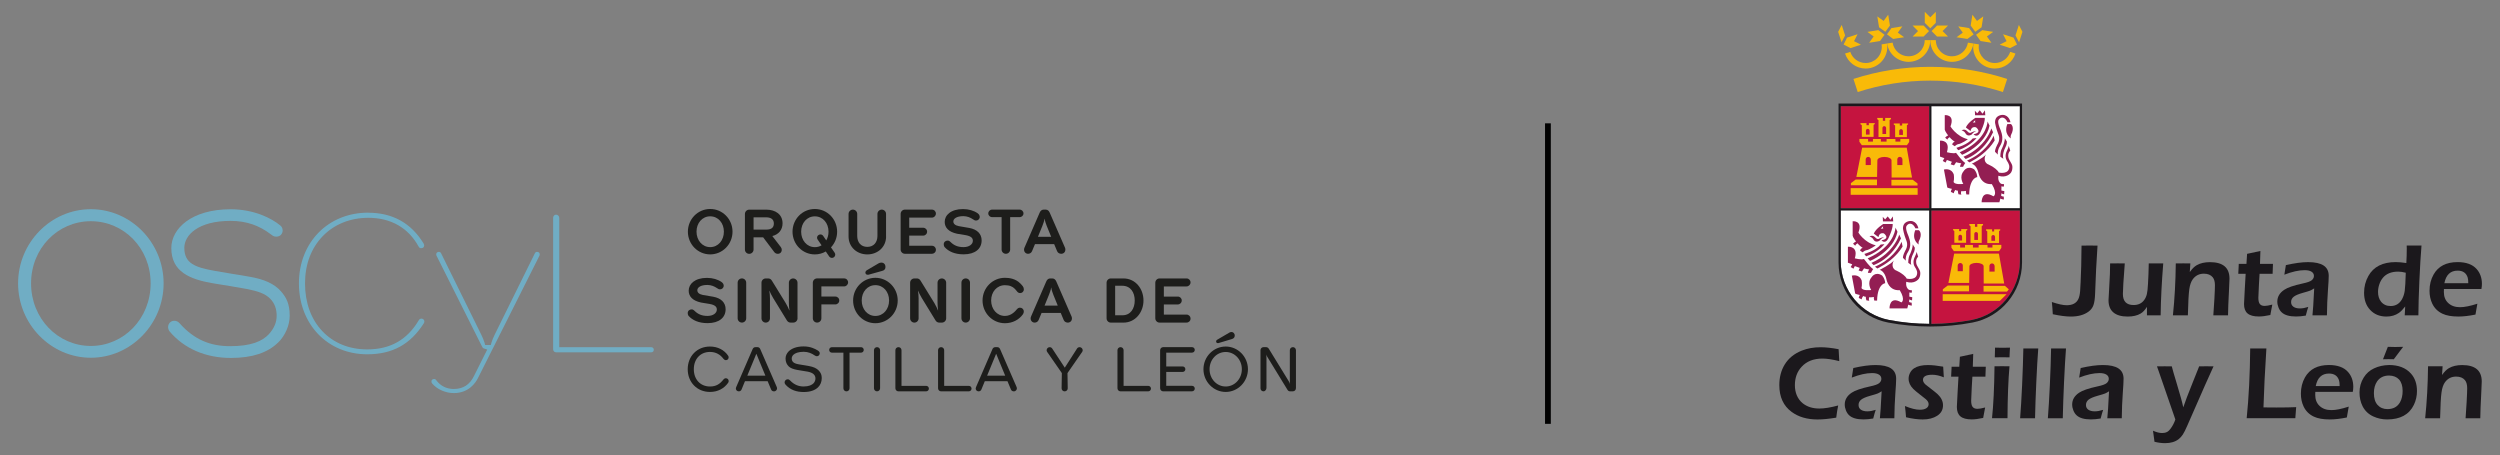 <?xml version="1.0" encoding="UTF-8"?> <svg xmlns="http://www.w3.org/2000/svg" id="Capa_1" version="1.1" viewBox="0 0 1028.33 187.15"><rect x="0" y="0" width="1028.33" height="187.15" fill="#808080" stroke="none"/><defs><style> .st0, .st1 { fill: #f9ba08; } .st2 { fill: #931e53; } .st2, .st1 { fill-rule: evenodd; } .st3 { fill: #010101; } .st4 { fill: #1d1d1b; } .st5 { fill: #c5143f; } .st6 { fill: #fff; } .st7 { fill: #70adc4; } .st8 { fill: #1b181c; } </style></defs><g><polygon class="st5" points="793.57 85.67 793.57 43.69 757.15 43.69 757.16 85.67 793.57 85.67 793.57 85.67"></polygon><polygon class="st6" points="794.42 85.67 830.83 85.67 830.83 43.69 794.42 43.69 794.42 85.67 794.42 85.67"></polygon><path class="st5" d="M794.42,86.55v46.66c5.63-.03,11.13-.57,16.47-1.59h.01c11.35-2.16,19.93-12.14,19.93-24.12v-20.95h-36.41Z"></path><path class="st6" d="M793.57,133.21v-46.66h-36.41v20.95c0,11.96,8.56,21.93,19.88,24.11h0c5.36,1.03,10.88,1.57,16.53,1.6h0Z"></path><path class="st2" d="M768.87,119.36h0c.25-.01.52-.03.81-.07,0,0-1.87-2.87.16-5.25,0,0,1.46-2.54,4.3-.74,0,0,1.22,1.23,1.3,3.2,0,0-1.69.09-2.67,2.86h0c-.36,1.02-.62,2.4-.66,4.28h-1.14s-.33-.99-.16-1.48c0,0-1.55.25-1.95.08,0,0-.33,1.07.08,1.48l-1.22-.17s-.33-.9-.24-1.48c0,0-.65,0-1.05-.33,0,0-.65.74-.65,1.4l-1.22-.57s.16-.98.49-1.23c0,0-1.62-.33-1.95-.58l-.26-1.41h0l-1.12-5.97s3-.9,4.06,2.05c0,0,.25,1.64-.08,3.03,0,0,.15.75,1.99.89h0c.33.02.72.03,1.17,0h0Z"></path><path class="st2" d="M768.4,111.88c.1-.34.27-.83.47-1.03,0,0-1.87-.33-2.11-.49l-.89,1.31-1.38-.41.49-1.07-2.03-.74-.57,1.07-1.14-.66.65-1.15-1.79-.65v-6.56s3.27-.31,3.18,2.9h0c-.01.52-.12,1.13-.33,1.86,0,0,2.76.74,3.74.25,0,0,2.6,3.52,3.82,4.18,0,0-.42.49-.75,1.2h0c-.05.11-.1.23-.15.36h-1.3s.04-.15.1-.36h0Z"></path><path class="st2" d="M770.04,104.39c-.74.38-1.56.73-2.46,1.04l-.73-.98s4.65-1.25,6.74-3.86l1.54-.16s-1.65,2.22-5.09,3.97"></path><path class="st2" d="M774.18,104.4c2.61-1.98,5.45-4.98,6.31-9.06l-.81-1.72s-.13,5.99-7.88,10.78h0c-1.05.65-2.23,1.27-3.57,1.86l.98,1.07s2.38-.96,4.98-2.92h0Z"></path><path class="st2" d="M775.74,104.4h0c-1.55,1.35-3.51,2.65-5.98,3.74l.9.91s3.44-1.07,6.92-4.65h0c1.54-1.58,3.09-3.66,4.36-6.35l-.73-1.56s-1.07,4.09-5.47,7.91"></path><path class="st2" d="M778.86,104.4c-1.7,1.83-4.17,3.82-7.63,5.3l.97.74s4.53-1.98,8.17-6.04h0c.8-.9,1.56-1.89,2.23-2.99l-.41-1.97s-.88,2.32-3.34,4.95h0Z"></path><path class="st2" d="M785.74,100.1c-.21-2.39-1.18-3.81-1.41-4.81-.1-.43-.58-1.71-.06-2.44.93-1.3,2.56-1.23,3.6,1.08h1.22s-.49-2.96-3.16-3.04c0,0-3.33-.08-3.17,3.28,0,0,.37,2.24,1.32,4.62,0,0,.95,1.69-.11,3.83,0,0-.5.82-.86,1.76h0c-.22.57-.39,1.19-.36,1.69l1.14,1.15c-.15-1.29.3-2.37.51-2.84.21-.47,1.52-2.01,1.32-4.29h0Z"></path><path class="st2" d="M786.17,108.96l-1.22-.82s-.16-1.97.65-3.44c0,0,.05-.11.14-.3h0c.33-.74,1.13-2.71,1-3.89l.89,1.4s.06,1.2-.69,2.5c-.55.97-1.26,3.25-.77,4.56h0Z"></path><path class="st2" d="M785.85,119.36h0c.2.03.41.05.56.01v.99s-.81.08-1.06-.08c0,0,.08,1.15,0,1.72,0,0,.97.25,1.22.25l-.08,1.31s-.89-.16-1.14-.41l-.08,1.07s.65.33,1.05.25l.08,1.23s-1.14-.08-1.46-.41l-.41,1.56h-7.31s-.16-5.42,4.87-2.46c0,0,1.87-.82-.65-5.01,0,0-.32.01-.78-.01h0c-2.27-.08-4.17-1.63-4.82-4.91,0,0-.34-1.53-1.29-2.58h0c-.37-.4-.83-.73-1.39-.87,0,0,4.79-2.38,5.85-3.86,0,0-1.54,2.46.57,3.94,0,0,.7.29,1.58.78h0c1.14.65,2.58,1.63,3.13,2.74,0,0,4.55,1.04,4.3-2.74h0c0-.2-.3-1.15-.95-2.07-.44-.62-.94-2.21-.1-3.97,0,0,.39-.74.63-1.45h0c.11-.31.18-.62.18-.85l.27.85h0l.38,1.21s-1.1.89-.78,2.69c.23,1.28,1.32,2.24,1.62,3.58h0c.09.73.07,1.87-.54,2.76-.35.51-2.06,2.29-5.18,1.3,0,0-.49,2.13,1.06,3.28,0,0,.31.1.65.15h0Z"></path><path class="st2" d="M787.8,94.68h1.48s1.77,1.23-.02,4.6c0,0-.24.82,0,1.31,0,0-3.09-1.8-1.46-5.91h0Z"></path><path class="st2" d="M771.55,100.92s-2.52,1.89-4.06,2.05c0,0-.65.16-1.3.82l-1.05-.66s0-.9,1.05-1.15c0,0-1.87-1.31-2.03-1.89,0,0-.81.25-1.05.98l-.89-.82s.57-.66,1.22-.9c0,0-1.3-1.72-1.38-2.38v-5.97s4.3-.43,2.35,4.66c0,0,2.44,4.1,7.15,5.25h0Z"></path><path class="st2" d="M774.88,97.72s-.16-.41-1.87.41c0,0-.57.57-1.46-.25,0,0-1.06-1.56-2.6-.57,0,0,.98.08,1.62,1.15,0,0,.73,1.64,2.52.57,0,0,.89-1.23,1.78-1.31h0Z"></path><path class="st2" d="M778.54,92.14h-3.9s-3,1.81-3.9,3.94l1.95,1.47s.16-2.05,2.19-1.56c0,0,2.92,2.13-.98,2.87,0,0,1.46,1.72,2.76-.65,0,0,2.03-4.02,1.87-6.07h0ZM774.64,94.03h-1.05l1.12-1.05c-.07.08-.35.41-.06,1.05h0Z"></path><polygon class="st2" points="774.52 91.07 774.44 89.18 775.41 90.25 776.47 89.02 777.61 90.42 778.58 89.02 778.74 91.07 774.52 91.07 774.52 91.07 774.52 91.07"></polygon><path class="st2" d="M806.75,75.71h0c.25,0,.52-.03.81-.07,0,0-1.87-2.87.16-5.25,0,0,1.46-2.55,4.3-.74,0,0,1.22,1.23,1.3,3.2,0,0-1.7.09-2.67,2.86h0c-.36,1.02-.62,2.4-.66,4.28h-1.14s-.33-.98-.16-1.47c0,0-1.55.25-1.95.08,0,0-.33,1.07.08,1.48l-1.22-.16s-.32-.91-.24-1.48c0,0-.65,0-1.05-.33,0,0-.65.74-.65,1.39l-1.22-.57s.16-.98.49-1.23c0,0-1.62-.33-1.95-.57l-.26-1.41h0l-1.12-5.97s3-.9,4.06,2.05c0,0,.25,1.64-.08,3.04,0,0,.15.75,1.99.88h0c.33.02.72.03,1.17,0h0Z"></path><path class="st2" d="M806.28,68.23c.1-.34.27-.83.47-1.03,0,0-1.87-.33-2.11-.49l-.89,1.31-1.38-.41.49-1.07-2.03-.74-.57,1.07-1.14-.66.65-1.15-1.79-.65v-6.56s3.27-.3,3.18,2.9h0c-.01.52-.12,1.13-.33,1.86,0,0,2.76.74,3.74.25,0,0,2.6,3.53,3.82,4.18,0,0-.42.49-.75,1.2h0c-.05.11-.1.23-.14.36h-1.3s.04-.15.1-.36h0Z"></path><path class="st2" d="M807.91,60.75c-.74.38-1.56.73-2.46,1.03l-.73-.98s4.65-1.25,6.74-3.86l1.54-.16s-1.65,2.22-5.09,3.97"></path><path class="st2" d="M812.05,60.75c2.61-1.98,5.46-4.98,6.31-9.06l-.81-1.72s-.13,5.99-7.88,10.78h0c-1.04.65-2.23,1.27-3.57,1.86l.97,1.06s2.38-.96,4.98-2.92h0Z"></path><path class="st2" d="M813.62,60.75h0c-1.55,1.34-3.51,2.65-5.98,3.74l.9.9s3.44-1.07,6.92-4.65h0c1.54-1.58,3.09-3.66,4.36-6.35l-.73-1.56s-1.07,4.09-5.47,7.91"></path><path class="st2" d="M816.73,60.75c-1.7,1.83-4.17,3.82-7.63,5.3l.97.74s4.53-1.98,8.17-6.04h0c.8-.9,1.57-1.89,2.23-2.99l-.41-1.97s-.88,2.32-3.34,4.96h0Z"></path><path class="st2" d="M823.62,56.46c-.21-2.39-1.18-3.82-1.41-4.81-.1-.43-.58-1.71-.06-2.44.93-1.3,2.56-1.23,3.6,1.08h1.22s-.49-2.95-3.17-3.04c0,0-3.33-.08-3.17,3.28,0,0,.37,2.24,1.32,4.63,0,0,.95,1.69-.11,3.83,0,0-.5.82-.86,1.76h0c-.22.57-.39,1.19-.36,1.69l1.14,1.15c-.15-1.29.3-2.37.51-2.84.21-.47,1.53-2.01,1.33-4.29h0Z"></path><path class="st2" d="M824.05,65.31l-1.22-.82s-.16-1.97.65-3.45c0,0,.05-.11.14-.3h0c.33-.74,1.13-2.71,1-3.89l.89,1.39s.06,1.21-.69,2.5c-.55.96-1.26,3.25-.77,4.56h0Z"></path><path class="st2" d="M823.73,75.71h0c.2.03.41.05.56.02v.99s-.81.08-1.06-.08c0,0,.08,1.15,0,1.72,0,0,.97.25,1.22.25l-.08,1.31s-.89-.17-1.14-.41l-.08,1.07s.65.33,1.05.25l.08,1.23s-1.14-.08-1.46-.41l-.4,1.56h-7.31s-.16-5.42,4.87-2.46c0,0,1.87-.82-.65-5,0,0-.32.01-.78-.02h0c-2.27-.08-4.17-1.62-4.82-4.91,0,0-.34-1.53-1.29-2.58h0c-.37-.4-.83-.73-1.39-.87,0,0,4.79-2.38,5.85-3.86,0,0-1.54,2.46.57,3.94,0,0,.7.29,1.58.79h0c1.14.64,2.58,1.62,3.13,2.74,0,0,4.56,1.04,4.3-2.74h0c0-.2-.3-1.15-.95-2.07-.44-.62-.94-2.21-.1-3.97,0,0,.39-.74.63-1.44h0c.11-.32.18-.62.18-.85l.27.85h0l.38,1.21s-1.1.89-.78,2.69c.23,1.28,1.32,2.24,1.62,3.58h0c.09.73.06,1.87-.54,2.76-.35.51-2.06,2.29-5.18,1.3,0,0-.49,2.13,1.06,3.28,0,0,.31.1.65.15h0Z"></path><path class="st2" d="M825.67,51.03h1.49s1.77,1.23-.02,4.6c0,0-.24.82,0,1.31,0,0-3.09-1.8-1.46-5.91h0Z"></path><path class="st2" d="M809.43,57.27s-2.52,1.89-4.06,2.05c0,0-.65.16-1.3.82l-1.05-.66s0-.9,1.05-1.15c0,0-1.87-1.31-2.03-1.89,0,0-.81.25-1.05.99l-.89-.82s.57-.66,1.22-.9c0,0-1.3-1.73-1.38-2.38v-5.97s4.3-.43,2.35,4.66c0,0,2.44,4.1,7.15,5.25h0Z"></path><path class="st2" d="M812.76,54.07s-.16-.41-1.87.41c0,0-.57.57-1.46-.25,0,0-1.06-1.56-2.6-.58,0,0,.98.08,1.62,1.15,0,0,.73,1.64,2.52.57,0,0,.89-1.23,1.78-1.31h0Z"></path><path class="st2" d="M816.42,48.49h-3.9s-3,1.81-3.9,3.94l1.95,1.48s.16-2.05,2.19-1.56c0,0,2.92,2.13-.98,2.87,0,0,1.46,1.72,2.76-.65,0,0,2.03-4.02,1.87-6.07h0ZM812.52,50.38h-1.05l1.12-1.05c-.07.07-.35.41-.06,1.05h0Z"></path><polygon class="st2" points="812.4 47.42 812.32 45.53 813.29 46.6 814.34 45.37 815.48 46.77 816.46 45.37 816.62 47.42 812.4 47.42 812.4 47.42 812.4 47.42"></polygon><path class="st1" d="M822.59,123.76l2.77-2.74h-26.27s0,2.74,0,2.74h23.5ZM820.44,109.42c0-.59-.48-1.07-1.06-1.07s-1.06.48-1.06,1.07v2.31s2.13,0,2.13,0v-2.31h0ZM807.38,109.25c0-.59-.48-1.07-1.06-1.07-.59,0-1.06.48-1.06,1.07v2.31h2.11v-2.31h0ZM824.69,117.58h-8.79v2.37h9.62l.77-.93-1.59-1.44h0ZM801.14,117.46h8.79s0,2.37,0,2.37h-10.78v-.86l1.98-1.51h0ZM815.97,116.64h8.43l-2.19-12.32h-18.39l-2.39,12.07h8.55s.11-6.87.11-6.87c0-.77,1.31-1.39,2.92-1.39s2.92.62,2.92,1.39l.03,7.12h0ZM820.62,97.43c0-.42-.34-.76-.75-.76s-.75.34-.75.76v1.63s1.51,0,1.51,0v-1.63h-.01ZM817.44,99.99h4.83v-4.91l.49-.38v-.36h-2.5v.86s-.85,0-.85,0v-.86h-2.48s0,.45,0,.45l.49.37.02,4.82h0ZM813.6,96.2c0-.42-.34-.76-.76-.76-.41,0-.75.34-.75.76v2.49h1.51v-2.49h0ZM810.02,92.16l2.34-.03v1.17h.97v-1.17h2.35v.49l-.54.37v6.94h-4.59v-6.9l-.52-.38v-.49h0ZM802.68,100.72h3.58v1.1h2v-1.07h3.28s0,1.07,0,1.07h2.34v-1.08h3.65v1.07h2.03v-1.1h3.65v1.26l-.91,1.32h-18.62s-1-1.41-1-1.41v-1.16h0ZM807.07,97.31c0-.42-.34-.76-.75-.76s-.76.34-.76.76v1.63h1.51v-1.63h0ZM803.89,99.86h4.83v-4.91l.49-.38v-.36h-2.5v.86h-.85s0-.85,0-.85h-2.48s0,.44,0,.44l.49.38.02,4.82h0Z"></path><path class="st1" d="M761.24,77.39h27.55v2.74h-27.55v-2.74h0ZM782.53,65.58c0-.59-.48-1.07-1.06-1.07s-1.05.48-1.05,1.07v2.31h2.12v-2.31h0ZM769.51,65.6c0-.59-.47-1.07-1.05-1.07s-1.06.48-1.05,1.07v2.3s2.12-.02,2.12-.02v-2.28h-.01ZM786.77,73.96h-8.77v2.36h10.74v-.85l-1.98-1.51h0ZM763.3,73.84h8.77v2.36h-10.74v-.86s1.98-1.51,1.98-1.51h0ZM778.08,73.03h8.4s-2.18-12.28-2.18-12.28h-18.34l-2.38,12.04h8.52s.12-6.86.12-6.86c0-.77,1.3-1.38,2.91-1.38s2.91.62,2.91,1.38l.04,7.1h0ZM782.72,53.87c0-.42-.33-.76-.75-.76s-.75.34-.75.76v1.63h1.51s0-1.63,0-1.63h0ZM779.54,56.42h4.82v-4.9l.49-.38v-.36h-2.43v.86h-.98s0-.85,0-.85h-2.47s0,.44,0,.44l.55.37.02,4.81h0ZM775.81,52.65c0-.42-.34-.76-.75-.76s-.75.34-.75.76v2.48h1.51v-2.48h0ZM772.18,48.52h2.29s0,1.16,0,1.16h.97v-1.16h2.37s0,.48,0,.48l-.55.38v6.98s-4.57,0-4.57,0v-6.95l-.52-.38v-.51h0ZM764.82,57.15h3.58v1.1h2s0-1.07,0-1.07h3.27v1.07h2.34v-1.07h3.64v1.07h2.03v-1.1h3.63v1.26s-.91,1.31-.91,1.31h-18.57l-1-1.41v-1.16h0ZM769.02,53.75c0-.42-.34-.76-.75-.76s-.75.34-.75.76v1.63h1.51v-1.63h0ZM765.85,56.29h4.81s0-4.9,0-4.9l.49-.38v-.36h-2.43v.86h-.98s0-.85,0-.85h-2.47s0,.45,0,.45l.55.37.02,4.81h0Z"></path><path class="st8" d="M756.25,42.59v65.38c0,12.25,8.77,22.47,20.37,24.7h0c5.63,1.07,11.44,1.64,17.37,1.64s11.7-.56,17.31-1.63h.01c11.63-2.21,20.42-12.44,20.42-24.71V42.59h-75.48ZM830.83,43.69v41.98s-36.41,0-36.41,0v-41.98h36.41ZM793.57,43.69v41.98h-36.41v-41.98s36.41,0,36.41,0h0ZM757.16,107.5v-20.95s36.41,0,36.41,0v46.66c-5.65-.03-11.18-.57-16.53-1.6h0c-11.33-2.18-19.88-12.15-19.88-24.11h0ZM810.91,131.63h-.01c-5.34,1.02-10.84,1.56-16.47,1.59v-46.66h36.41v20.95c0,11.98-8.58,21.96-19.93,24.12h0Z"></path><path class="st0" d="M794,33.16c-10.42,0-20.46,1.65-29.86,4.7h0l-1.75-5.39h0c9.96-3.23,20.58-4.98,31.61-4.98s21.66,1.75,31.61,4.98h0l-1.75,5.39h0c-9.4-3.05-19.44-4.7-29.86-4.7h0Z"></path><path class="st0" d="M829.02,22.03c-1.16,3.57-4.52,6.16-8.48,6.16-4.92,0-8.91-3.99-8.91-8.91,0-.47.04-.93.11-1.38h.02s2.22.35,2.22.35c-.05.34-.08.68-.08,1.03,0,3.67,2.98,6.64,6.64,6.64,2.95,0,5.45-1.93,6.32-4.59h0l2.16.7h0Z"></path><path class="st0" d="M811.74,17.9c-.67,4.27-4.37,7.54-8.83,7.54-4.93,0-8.93-4-8.93-8.93h2.29c0,3.68,2.97,6.65,6.64,6.65,3.32,0,6.07-2.44,6.56-5.62h0s2.25.35,2.25.35h.02Z"></path><path class="st0" d="M776.21,17.9c.67,4.27,4.37,7.54,8.83,7.54,4.93,0,8.94-4,8.94-8.93h-2.29c0,3.68-2.97,6.65-6.64,6.65-3.32,0-6.07-2.44-6.56-5.62h0s-2.25.35-2.25.35h-.02Z"></path><path class="st0" d="M758.93,22.03c1.16,3.57,4.52,6.16,8.47,6.16,4.92,0,8.91-3.99,8.91-8.91,0-.47-.04-.93-.11-1.38h-.02s-2.22.35-2.22.35c.05.34.08.68.08,1.03,0,3.67-2.98,6.64-6.64,6.64-2.95,0-5.45-1.93-6.32-4.59h0l-2.15.7h0Z"></path><polygon class="st0" points="794.52 12.78 796.76 10.51 801.29 10.51 799.04 12.78 801.29 15.04 796.76 15.04 794.52 12.78 794.52 12.78"></polygon><polygon class="st0" points="830.51 17.4 829.04 14.57 830.43 10.26 831.9 13.09 830.51 17.4 830.51 17.4"></polygon><polygon class="st0" points="829.66 18.32 828.23 15.47 823.92 14.08 825.36 16.93 822.52 18.39 826.83 19.79 829.66 18.32 829.66 18.32"></polygon><polygon class="st0" points="811.82 14.14 809.25 16.02 804.78 15.32 807.35 13.43 805.49 10.84 809.96 11.55 811.82 14.14 811.82 14.14"></polygon><polygon class="st0" points="812.81 14.29 815.38 12.4 819.85 13.11 817.28 15 819.15 17.59 814.67 16.88 812.81 14.29 812.81 14.29"></polygon><polygon class="st0" points="812.49 13.08 810.6 10.51 811.31 6.04 813.2 8.61 815.79 6.75 815.08 11.22 812.49 13.08 812.49 13.08"></polygon><polygon class="st0" points="793.99 11.64 791.72 9.4 791.72 4.87 793.99 7.12 796.26 4.87 796.26 9.4 793.99 11.64 793.99 11.64"></polygon><polygon class="st0" points="793.47 12.78 791.23 10.51 786.7 10.51 788.95 12.78 786.7 15.04 791.23 15.04 793.47 12.78 793.47 12.78"></polygon><polygon class="st0" points="757.48 17.4 758.95 14.57 757.56 10.26 756.09 13.09 757.48 17.4 757.48 17.4"></polygon><polygon class="st0" points="758.33 18.32 759.76 15.47 764.07 14.08 762.63 16.93 765.46 18.39 761.16 19.79 758.33 18.32 758.33 18.32"></polygon><polygon class="st0" points="776.17 14.14 778.73 16.02 783.21 15.32 780.64 13.43 782.5 10.84 778.03 11.55 776.17 14.14 776.17 14.14"></polygon><polygon class="st0" points="775.17 14.29 772.61 12.4 768.13 13.11 770.7 15 768.84 17.59 773.31 16.88 775.17 14.29 775.17 14.29"></polygon><polygon class="st0" points="775.5 13.08 777.39 10.51 776.68 6.04 774.79 8.61 772.2 6.75 772.91 11.22 775.5 13.08 775.5 13.08"></polygon><path class="st8" d="M756.1,166.79c-.32,1.57-.59,3.24-.8,5-2.99.5-5.56.75-7.71.75-4.27,0-7.81-1.04-10.63-3.11-3.38-2.48-5.07-6.15-5.07-11.02,0-3.22.73-6.03,2.19-8.43,1.57-2.59,3.92-4.51,7.05-5.76,2.32-.92,4.88-1.39,7.7-1.39,2.15,0,4.63.27,7.45.81.04,1.19.13,2.82.27,4.9-2.8-.7-5.1-1.05-6.93-1.05-3.62,0-6.48,1.12-8.55,3.37-1.85,2-2.78,4.53-2.78,7.58s1.07,5.67,3.2,7.42c1.8,1.45,4.08,2.18,6.85,2.18,2.09,0,4.68-.42,7.75-1.26h0Z"></path><path class="st8" d="M761.69,155.35c.17-.94.38-2.26.63-3.97,3.56-.82,6.61-1.23,9.14-1.23,2.86,0,4.99.47,6.39,1.4,1.4.93,2.1,2.34,2.1,4.24,0,1.14-.11,3.11-.32,5.91-.24,3.2-.38,6.64-.42,10.34h-5.95c.21-1.99.42-5.2.63-9.62l.09-1.47c-.7.45-1.26.76-1.67.92-.41.17-1.46.49-3.14.96-1.69.48-2.9,1-3.62,1.57-.71.57-1.07,1.3-1.07,2.18,0,.83.32,1.47.95,1.93.64.46,1.53.69,2.68.69,1.03,0,2.17-.21,3.43-.62-.29.84-.64,2.03-1.03,3.57-1.47.25-2.81.37-4.02.37-2.72,0-4.68-.57-5.89-1.71-.53-.49-.97-1.14-1.3-1.96-.33-.81-.5-1.63-.5-2.46,0-1.95.94-3.56,2.83-4.84,1.37-.94,3.9-1.81,7.58-2.61,1.95-.41,3.22-.86,3.79-1.37.57-.51.86-1.08.86-1.73,0-.76-.33-1.35-1-1.76-.66-.41-1.6-.62-2.81-.62-2.4,0-5.19.62-8.39,1.87h0Z"></path><path class="st8" d="M784.02,171.64c-.04-.42-.11-1.22-.21-2.4-.09-.74-.17-1.48-.25-2.23,2.47,1.02,4.5,1.53,6.11,1.53,1.15,0,2.04-.2,2.68-.61.64-.41.96-.97.96-1.7,0-.69-.4-1.38-1.2-2.07-.17-.14-1.03-.82-2.59-2.04-1.15-.9-1.99-1.61-2.52-2.13-1.29-1.29-1.93-2.7-1.93-4.23,0-.84.21-1.65.62-2.43.41-.78.96-1.39,1.65-1.84,1.36-.89,3.25-1.33,5.66-1.33,1.71,0,3.8.22,6.29.66l.04.63c.06,1.09.13,2.35.23,3.76-1.71-.7-3.29-1.06-4.74-1.06-2.56,0-3.84.7-3.84,2.09,0,.67.37,1.34,1.1,1.98.27.24,1.08.87,2.44,1.9,1.12.86,1.96,1.54,2.51,2.05,1.46,1.38,2.19,2.89,2.19,4.53,0,1.86-.8,3.3-2.4,4.32-1.56,1.01-3.54,1.52-5.95,1.52-2,0-4.29-.3-6.85-.9h0Z"></path><path class="st8" d="M816.55,167.63c-.2.92-.42,2.1-.67,3.52l-.13.75c-1.81.4-3.38.61-4.72.61-2.11,0-3.66-.41-4.64-1.24-.98-.83-1.47-2.12-1.47-3.88,0-.39.1-2.42.31-6.1.15-2.72.27-4.84.36-6.35h-3.03c.07-.96.13-2.08.17-3.38l.02-.7h3.17c.08-.95.17-2.33.25-4.12l.9-.19c1.56-.31,3.08-.64,4.58-.99-.08,1.91-.14,3.67-.17,5.3h5.34c-.1,1.96-.15,3.32-.15,4.08h-5.36l-.07,1.17-.19,3.21c-.16,3.09-.24,4.92-.24,5.47,0,1.12.17,1.94.51,2.45.4.62,1.09.92,2.08.92.71,0,1.75-.18,3.14-.55h0Z"></path><path class="st8" d="M819.38,172.02c.57-5.25.92-12.38,1.03-21.37,1.34,0,2.36-.01,3.05-.01s1.71,0,3.11.01c-.51,5.8-.78,12.93-.82,21.37h-6.37ZM820.52,146.99c.06-1.57.09-2.65.09-3.26,0-.13,0-.37,0-.74,1.37.04,2.46.06,3.28.06s1.79-.02,2.88-.06c-.04.38-.08,1.02-.11,1.93-.04.92-.07,1.61-.08,2.06-1.26-.01-2.23-.02-2.92-.02s-1.72,0-3.13.02h0Z"></path><path class="st8" d="M830.94,172.04c.29-3.6.57-8.15.82-13.66.25-5.51.42-10.52.51-15.03,1.51-.01,2.58-.02,3.19-.02.66,0,1.64,0,2.94.02-.28,3.67-.55,8.26-.8,13.78-.25,5.51-.43,10.48-.52,14.91h-6.14Z"></path><path class="st8" d="M842.35,172.04c.29-3.6.57-8.15.82-13.66.26-5.51.42-10.52.51-15.03,1.52-.01,2.58-.02,3.19-.02.66,0,1.64,0,2.94.02-.28,3.67-.55,8.26-.8,13.78-.25,5.51-.43,10.48-.52,14.91h-6.14Z"></path><path class="st8" d="M855.22,155.35c.17-.94.38-2.26.63-3.97,3.56-.82,6.61-1.23,9.15-1.23,2.86,0,4.99.47,6.39,1.4,1.4.93,2.1,2.34,2.1,4.24,0,1.14-.11,3.11-.32,5.91-.24,3.2-.38,6.64-.42,10.34h-5.95c.21-1.99.42-5.2.63-9.62l.09-1.47c-.7.45-1.26.76-1.67.92-.41.17-1.46.49-3.14.96-1.69.48-2.9,1-3.62,1.57-.71.57-1.07,1.3-1.07,2.18,0,.83.32,1.47.96,1.93.64.46,1.53.69,2.68.69,1.03,0,2.17-.21,3.43-.62-.29.84-.64,2.03-1.03,3.57-1.47.25-2.81.37-4.02.37-2.72,0-4.68-.57-5.89-1.71-.53-.49-.97-1.14-1.3-1.96-.33-.81-.5-1.63-.5-2.46,0-1.95.94-3.56,2.83-4.84,1.37-.94,3.89-1.81,7.58-2.61,1.95-.41,3.22-.86,3.79-1.37.57-.51.86-1.08.86-1.73,0-.76-.33-1.35-1-1.76-.66-.41-1.6-.62-2.81-.62-2.4,0-5.2.62-8.39,1.87h0Z"></path><path class="st8" d="M886.21,181.71c-.24-2.03-.44-3.54-.61-4.54,1.41.63,2.67.95,3.78.95.78,0,1.45-.15,2-.44.54-.29,1.06-.78,1.54-1.47.81-1.13,1.44-2.35,1.87-3.66l-.44-1.3c-2.42-7.13-4.6-13.41-6.51-18.85l-.61-1.72c1.56,0,2.61-.01,3.17-.01.63,0,1.6,0,2.92.01.34,1.37.98,3.58,1.91,6.62,1.5,4.93,2.44,8.35,2.82,10.26.66-2.03,2-5.55,4.01-10.55,1.27-3.07,2.1-5.18,2.53-6.33,1.34,0,2.3-.01,2.86-.01.52,0,1.54,0,3.05.01-.45,1.04-1.63,3.66-3.55,7.88-2.26,5.07-4.69,10.6-7.29,16.62-.69,1.6-1.29,2.78-1.79,3.55-.5.77-1.09,1.42-1.76,1.94-1.42,1.08-3.26,1.62-5.53,1.62-1.39,0-2.84-.19-4.35-.57h0Z"></path><path class="st8" d="M924.13,172.04c.87-8.5,1.35-18.07,1.45-28.69,1.53-.01,2.64-.02,3.36-.02s1.8,0,3.3.02c-.59,9.1-.99,17.17-1.2,24.23,2.15.03,3.92.04,5.29.04,3.35,0,6.07-.05,8.16-.15-.13,1.4-.23,2.71-.3,3.91l-.04.65h-20.03Z"></path><path class="st8" d="M966.11,167.27c-.18.83-.44,2.31-.78,4.45-2.64.54-4.98.81-7.02.81-2.77,0-4.95-.39-6.56-1.16-1.91-.9-3.31-2.29-4.21-4.18-.74-1.56-1.11-3.31-1.11-5.27,0-2.48.56-4.71,1.68-6.69,1.92-3.39,5.2-5.09,9.86-5.09,3.55,0,6.16.96,7.84,2.86,1.44,1.61,2.17,3.66,2.17,6.14,0,.63-.07,1.32-.21,2.06h-15.41c-.02.48-.03.9-.03,1.25,0,1.88.58,3.37,1.75,4.48,1.22,1.17,2.85,1.76,4.9,1.76,1.82,0,4.2-.48,7.14-1.44h0ZM952.53,158.81h9.84c0-1.01-.08-1.77-.23-2.28-.59-1.92-1.97-2.88-4.14-2.88-2.96,0-4.78,1.72-5.46,5.16h0Z"></path><path class="st8" d="M982.67,150.14c3.9,0,6.9,1.16,9,3.49,1.67,1.83,2.51,4.24,2.51,7.21,0,2.01-.42,3.9-1.27,5.68-1.94,4.01-5.61,6.01-11.01,6.01-2.01,0-3.91-.41-5.71-1.24-1.95-.9-3.41-2.29-4.38-4.18-.84-1.67-1.27-3.56-1.27-5.67,0-2.24.57-4.29,1.73-6.14,1.03-1.68,2.44-2.94,4.25-3.78,1.83-.87,3.89-1.32,6.14-1.37h0ZM982.73,154.47c-2.19,0-3.84.8-4.95,2.41-.88,1.29-1.32,2.89-1.32,4.8,0,2.14.5,3.76,1.49,4.86,1.04,1.16,2.4,1.74,4.08,1.74,2.38,0,4.12-.94,5.18-2.83.71-1.27,1.07-2.82,1.07-4.65,0-2.06-.5-3.62-1.47-4.7-.97-1.05-2.33-1.59-4.08-1.63h0ZM980.2,147.77c1.29-3.29,1.95-5,2-5.11,1.22.05,2.23.07,3.03.07.76,0,1.84-.02,3.26-.07-.94,1.18-2.22,2.88-3.85,5.11-.78-.03-1.52-.04-2.19-.04s-1.42.01-2.25.04h0Z"></path><path class="st8" d="M997.55,172.04c.71-6.81,1.1-13.93,1.18-21.37,1.27,0,2.33-.01,3.15-.01.9,0,1.84,0,2.84.01l-.23,3.57c.94-1.33,1.88-2.27,2.84-2.82,1.46-.84,3.28-1.26,5.46-1.26,5.35,0,8.03,2.27,8.03,6.79,0,.84-.06,2.26-.18,4.27-.26,5.12-.41,8.72-.42,10.82h-6.05c.15-1.75.3-4.01.44-6.76.15-2.75.22-4.63.22-5.63,0-1.44-.31-2.54-.92-3.28-.81-.98-2.02-1.47-3.62-1.47-1.9,0-3.41.75-4.54,2.25-.73.97-1.22,2.38-1.48,4.25-.26,1.86-.46,5.41-.58,10.64h-6.14Z"></path><path class="st8" d="M844.38,129.25c-.08-1.63-.21-3.3-.38-5.02,2.61.88,4.64,1.32,6.09,1.32,2.42,0,4.04-.87,4.83-2.61.35-.74.59-1.81.7-3.2.12-1.39.27-4.81.45-10.27.06-1.78.1-4.6.13-8.45,1.69-.01,2.78-.02,3.26-.02s1.6,0,3.32.02c-.45,6.56-.78,13.11-.99,19.64-.07,2.13-.3,3.74-.68,4.83-.38,1.09-1.05,1.98-2.01,2.68-1.83,1.36-4.27,2.04-7.31,2.04-1.96,0-4.43-.32-7.42-.96h0Z"></path><path class="st8" d="M888.74,129.71h-5.63v-3.49c-.81,1.29-1.67,2.21-2.59,2.75-1.37.82-3.15,1.24-5.35,1.24-2.58,0-4.53-.57-5.87-1.7-1.33-1.13-2-2.8-2-5,0-.63.07-1.92.21-3.87.33-5.36.48-9.13.45-11.3,1.3,0,2.34-.01,3.11-.01s1.76,0,2.92.01c-.52,6.68-.78,10.87-.78,12.57,0,3.04,1.47,4.56,4.41,4.56,1.93,0,3.39-.71,4.39-2.12.51-.71.86-1.52,1.07-2.41.21-.9.36-2.29.46-4.18.15-2.56.26-5.37.31-8.41,1.36,0,2.41-.01,3.17-.01.85,0,1.79,0,2.79.01-.63,7.78-.99,14.9-1.07,21.37h0Z"></path><path class="st8" d="M893.79,129.71c.71-6.81,1.1-13.93,1.18-21.37,1.27,0,2.33-.01,3.15-.01.9,0,1.84,0,2.84.01l-.23,3.57c.94-1.33,1.88-2.27,2.84-2.82,1.45-.84,3.28-1.26,5.46-1.26,5.35,0,8.03,2.27,8.03,6.79,0,.84-.06,2.26-.18,4.27-.27,5.11-.41,8.72-.42,10.82h-6.05c.15-1.75.3-4.01.44-6.76.15-2.75.22-4.63.22-5.63,0-1.44-.31-2.54-.92-3.28-.81-.98-2.02-1.47-3.62-1.47-1.9,0-3.41.75-4.54,2.25-.73.97-1.22,2.38-1.48,4.25-.25,1.87-.45,5.41-.57,10.64h-6.14Z"></path><path class="st8" d="M934.67,125.3c-.2.92-.42,2.1-.67,3.52l-.13.75c-1.81.4-3.38.61-4.72.61-2.11,0-3.66-.41-4.64-1.24-.98-.82-1.47-2.11-1.47-3.88,0-.39.1-2.42.31-6.1.16-2.72.27-4.84.36-6.35h-3.03c.07-.96.12-2.08.17-3.38l.02-.7h3.17c.08-.95.17-2.33.26-4.12l.9-.19c1.55-.31,3.08-.64,4.58-.99-.08,1.91-.14,3.67-.17,5.3h5.34c-.1,1.96-.15,3.32-.15,4.08h-5.36l-.07,1.17-.19,3.21c-.16,3.09-.24,4.91-.24,5.47,0,1.12.17,1.94.51,2.45.4.62,1.09.92,2.08.92.71,0,1.75-.18,3.14-.55h0Z"></path><path class="st8" d="M939.62,113.02c.17-.94.38-2.26.63-3.97,3.56-.81,6.61-1.23,9.14-1.23,2.86,0,4.99.47,6.39,1.4,1.4.93,2.1,2.34,2.1,4.24,0,1.14-.11,3.11-.32,5.91-.24,3.2-.38,6.64-.42,10.34h-5.95c.21-1.99.42-5.2.63-9.62l.08-1.47c-.7.45-1.26.76-1.67.92-.41.17-1.46.49-3.14.96-1.69.48-2.9,1-3.62,1.57-.72.57-1.07,1.3-1.07,2.18,0,.82.32,1.47.96,1.93.64.46,1.53.69,2.68.69,1.03,0,2.17-.21,3.43-.62-.29.84-.64,2.03-1.03,3.57-1.47.25-2.81.37-4.02.37-2.72,0-4.68-.57-5.89-1.71-.53-.49-.97-1.14-1.3-1.96-.33-.81-.5-1.63-.5-2.46,0-1.95.94-3.57,2.83-4.84,1.37-.94,3.9-1.81,7.58-2.61,1.96-.41,3.22-.86,3.79-1.37.57-.51.86-1.08.86-1.73,0-.76-.33-1.34-1-1.76-.66-.41-1.6-.62-2.81-.62-2.4,0-5.2.63-8.39,1.87h0Z"></path><path class="st8" d="M994.75,129.71h-5.61l.19-3.65c-.94,1.22-1.8,2.1-2.57,2.64-1.46,1.01-3.17,1.51-5.13,1.51-2.81,0-5.06-.93-6.77-2.8-1.63-1.75-2.44-4.08-2.44-7,0-2.48.59-4.79,1.79-6.92,2.12-3.78,5.86-5.68,11.23-5.68,1.24,0,2.68.13,4.36.39.12-1.95.18-3.92.18-5.93-.02-.26-.03-.69-.03-1.26,1.5-.01,2.54-.02,3.13-.02.62,0,1.6,0,2.96.02-.33,4.04-.63,8.91-.88,14.62-.25,5.71-.38,10.4-.4,14.07h0ZM989.56,112.18c-1.13-.3-2.18-.45-3.14-.45-2.78,0-4.89.86-6.31,2.59-.59.72-1.07,1.59-1.42,2.63-.35,1.04-.53,2.07-.53,3.1,0,1.64.41,2.99,1.23,4.02.96,1.21,2.28,1.81,3.94,1.81,2.11,0,3.68-.96,4.73-2.88.55-1.01.91-2.15,1.09-3.44.18-1.28.31-3.74.42-7.39h0Z"></path><path class="st8" d="M1019.02,124.94c-.18.83-.44,2.31-.78,4.45-2.64.54-4.98.81-7.02.81-2.77,0-4.95-.39-6.56-1.16-1.91-.9-3.31-2.29-4.21-4.18-.74-1.56-1.11-3.31-1.11-5.27,0-2.48.56-4.71,1.68-6.69,1.92-3.39,5.2-5.09,9.86-5.09,3.55,0,6.16.96,7.84,2.86,1.44,1.61,2.17,3.66,2.17,6.14,0,.63-.07,1.32-.21,2.06h-15.41c-.02.48-.03.9-.03,1.25,0,1.88.58,3.37,1.75,4.48,1.22,1.17,2.85,1.76,4.9,1.76,1.82,0,4.2-.48,7.14-1.44h0ZM1005.44,116.48h9.84c0-1.01-.08-1.77-.23-2.28-.59-1.92-1.97-2.88-4.14-2.88-2.96,0-4.78,1.72-5.46,5.16h0Z"></path></g><rect class="st3" x="635.52" y="50.73" width="2.38" height="123.61"></rect><g><g><g><path class="st4" d="M292.13,104.64c-5.08,0-9.18-4.17-9.18-9.35s4.12-9.33,9.18-9.33,9.18,4.15,9.18,9.33-4.12,9.35-9.18,9.35ZM292.13,88.98c-3.29,0-5.63,2.77-5.63,6.31s2.34,6.36,5.63,6.36,5.63-2.82,5.63-6.36-2.34-6.31-5.63-6.31Z"></path><path class="st4" d="M317.67,97.08l3.54,4.6c.25.33.35.73.35,1.06,0,1.01-.68,1.66-1.66,1.66-.53,0-1.06-.25-1.41-.7l-4.58-6.08h-3.95v5.03c0,.98-.81,1.76-1.79,1.76s-1.76-.78-1.76-1.76v-14.65c0-.95.78-1.76,1.76-1.76h7.11c3.57,0,6.61,1.86,6.61,5.63,0,2.64-1.61,4.6-4.25,5.23ZM315.1,89.39h-5.13v5.05h5.25c2.14,0,3.09-.88,3.09-2.51s-1.08-2.54-3.22-2.54Z"></path><path class="st4" d="M341.8,101.75l1.53,2.21c.15.23.23.48.23.73,0,.43-.2.88-.6,1.16-.23.15-.5.23-.75.23-.43,0-.85-.2-1.13-.58l-1.41-2.06c-1.33.78-2.87,1.21-4.5,1.21-5.08,0-9.18-4.17-9.18-9.35s4.07-9.33,9.18-9.33,9.17,4.15,9.17,9.33c0,2.51-.95,4.78-2.54,6.46ZM339.87,98.89c.58-1.01.93-2.24.93-3.59,0-3.54-2.34-6.31-5.63-6.31s-5.63,2.77-5.63,6.31,2.34,6.36,5.63,6.36c1.03,0,1.96-.25,2.77-.75l-1.63-2.39c-.15-.23-.23-.48-.23-.73,0-.43.2-.83.6-1.11.25-.18.53-.25.8-.25.43,0,.83.2,1.08.55l1.31,1.91Z"></path><path class="st4" d="M364.48,97.28c0,4.32-3.44,7.37-7.72,7.37s-7.72-3.04-7.72-7.37v-9.3c0-.98.83-1.76,1.78-1.76s1.78.78,1.78,1.76v9.05c0,2.64,1.51,4.52,4.15,4.52s4.17-1.89,4.17-4.52v-9.05c0-.95.8-1.76,1.78-1.76s1.76.8,1.76,1.76v9.3Z"></path><path class="st4" d="M383.33,104.39h-11.11c-.96,0-1.76-.8-1.76-1.76v-14.65c0-.95.78-1.76,1.74-1.76h11.14c.91,0,1.63.73,1.63,1.63s-.73,1.66-1.63,1.66h-9.35v4.17h5.73c.9,0,1.63.7,1.63,1.61s-.73,1.63-1.63,1.63h-5.73v4.17h9.35c.91,0,1.63.73,1.63,1.66s-.73,1.63-1.63,1.63Z"></path><path class="st4" d="M396.38,104.62c-3.77,0-6.26-1.26-7.79-2.94-.28-.33-.4-.75-.4-1.16,0-.98.73-1.56,1.63-1.56.3,0,.68.1,1.18.6,1.43,1.41,3.04,2.09,5.35,2.09s3.82-1.18,3.82-2.61c0-1.11-.7-1.89-2.94-2.31-.98-.18-2.56-.38-3.54-.58-3.62-.78-5.1-2.61-5.1-4.9,0-2.72,2.51-5.25,7.52-5.25,2.36,0,4.5.65,6.01,1.71.65.45.88,1.03.88,1.53,0,.83-.7,1.48-1.51,1.48-.48,0-.78-.18-1.33-.55-.95-.65-2.31-1.26-3.9-1.26-2.82,0-4.12,1.08-4.12,2.16,0,.9.63,1.61,2.19,1.94.93.2,3.67.63,4.37.75,3.14.58,5.08,2.34,5.08,5.15,0,3.42-2.69,5.71-7.39,5.71Z"></path><path class="st4" d="M419.43,86.22c.85,0,1.56.7,1.56,1.56s-.7,1.53-1.56,1.53h-3.92v13.32c0,.98-.78,1.76-1.76,1.76s-1.76-.78-1.76-1.76v-13.32h-3.92c-.85,0-1.56-.68-1.56-1.53s.7-1.56,1.56-1.56h11.36Z"></path><path class="st4" d="M436.5,104.39c-.73,0-1.41-.4-1.68-1.08l-1.21-2.89h-7.89l-1.21,2.89c-.28.68-.91,1.08-1.63,1.08-.91,0-1.66-.7-1.66-1.71,0-.23.05-.53.15-.75l6.31-14.53c.3-.68.86-1.18,1.58-1.18h.91c.73,0,1.28.5,1.58,1.18l6.34,14.53c.1.23.13.53.13.75,0,1.01-.73,1.71-1.71,1.71ZM426.95,97.4h5.43l-1.81-4.45c-.2-.48-.83-2.21-.86-2.92h-.08c-.03.73-.68,2.41-.88,2.92l-1.81,4.45Z"></path></g><g><path class="st4" d="M291.07,132.92c-3.77,0-6.26-1.26-7.79-2.94-.28-.33-.4-.75-.4-1.16,0-.98.73-1.56,1.63-1.56.3,0,.68.1,1.18.6,1.43,1.41,3.04,2.09,5.35,2.09s3.82-1.18,3.82-2.61c0-1.11-.7-1.89-2.94-2.31-.98-.18-2.56-.38-3.54-.58-3.62-.78-5.1-2.61-5.1-4.9,0-2.71,2.51-5.25,7.52-5.25,2.36,0,4.5.65,6.01,1.71.65.45.88,1.03.88,1.53,0,.83-.7,1.48-1.51,1.48-.48,0-.78-.18-1.33-.55-.96-.65-2.31-1.26-3.9-1.26-2.82,0-4.12,1.08-4.12,2.16,0,.91.63,1.61,2.19,1.94.93.2,3.67.63,4.37.75,3.14.58,5.08,2.34,5.08,5.15,0,3.42-2.69,5.71-7.39,5.71Z"></path><path class="st4" d="M303.42,116.28c0-.98.78-1.76,1.76-1.76s1.76.78,1.76,1.76v14.65c0,.98-.8,1.76-1.76,1.76s-1.76-.78-1.76-1.76v-14.65Z"></path><path class="st4" d="M328.05,130.94c0,.98-.8,1.76-1.79,1.76h-1.03c-.58,0-1.18-.28-1.53-.85l-5.73-9.35c-.53-.88-1.28-2.36-1.46-2.89l-.05.02c.15.6.25,2.36.25,3.12v8.19c0,.96-.75,1.76-1.73,1.76s-1.76-.8-1.76-1.76v-14.65c0-.98.8-1.76,1.78-1.76h.95c.58,0,1.13.23,1.53.88l5.73,9.3c.48.78,1.28,2.41,1.46,2.97l.05-.03c-.13-.55-.23-2.41-.23-3.17v-8.19c0-.98.8-1.76,1.76-1.76s1.79.78,1.79,1.76v14.65Z"></path><path class="st4" d="M347.21,117.81h-9.35v4.17h5.73c.9,0,1.63.7,1.63,1.61s-.73,1.63-1.63,1.63h-5.73v5.71c0,.98-.78,1.76-1.76,1.76s-1.76-.78-1.76-1.76v-14.65c0-.96.78-1.76,1.74-1.76h11.14c.91,0,1.63.73,1.63,1.63s-.73,1.66-1.63,1.66Z"></path><path class="st4" d="M360.08,132.95c-5.08,0-9.17-4.17-9.17-9.35s4.12-9.33,9.17-9.33,9.18,4.15,9.18,9.33-4.12,9.35-9.18,9.35ZM360.08,117.29c-3.29,0-5.63,2.76-5.63,6.31s2.34,6.36,5.63,6.36,5.63-2.82,5.63-6.36-2.34-6.31-5.63-6.31ZM364.23,109.8c0,.91-.5,1.41-1.36,1.63l-5.58,1.56c-.08.03-.28.03-.35.03-.58,0-.98-.35-.98-.9,0-.43.33-.8.6-.96l4.88-2.87c.25-.15.68-.28,1.08-.28,1.08,0,1.71.8,1.71,1.78Z"></path><path class="st4" d="M389.19,130.94c0,.98-.8,1.76-1.79,1.76h-1.03c-.58,0-1.18-.28-1.53-.85l-5.73-9.35c-.53-.88-1.28-2.36-1.46-2.89l-.05.02c.15.6.25,2.36.25,3.12v8.19c0,.96-.75,1.76-1.73,1.76s-1.76-.8-1.76-1.76v-14.65c0-.98.8-1.76,1.78-1.76h.96c.58,0,1.13.23,1.53.88l5.73,9.3c.48.78,1.28,2.41,1.46,2.97l.05-.03c-.13-.55-.23-2.41-.23-3.17v-8.19c0-.98.8-1.76,1.76-1.76s1.79.78,1.79,1.76v14.65Z"></path><path class="st4" d="M395.47,116.28c0-.98.78-1.76,1.76-1.76s1.76.78,1.76,1.76v14.65c0,.98-.8,1.76-1.76,1.76s-1.76-.78-1.76-1.76v-14.65Z"></path><path class="st4" d="M421.14,119.02c0,.91-.7,1.53-1.48,1.53-1.13,0-1.33-.85-2.19-1.71-.95-.96-2.16-1.53-4.12-1.53-3.29,0-5.66,2.74-5.66,6.28s2.36,6.36,5.66,6.36c2.66,0,4.25-1.94,4.98-2.79.33-.38.73-.6,1.23-.6.86,0,1.56.65,1.56,1.56,0,.35-.08.75-.33,1.11-1.63,2.31-4.3,3.72-7.44,3.72-5.08,0-9.2-4.17-9.2-9.35s4.1-9.33,9.2-9.33c1.71,0,4.4.33,6.33,2.31.85.88,1.46,1.48,1.46,2.44Z"></path><path class="st4" d="M439.21,132.7c-.73,0-1.41-.4-1.68-1.08l-1.21-2.89h-7.89l-1.21,2.89c-.28.68-.91,1.08-1.63,1.08-.9,0-1.66-.7-1.66-1.71,0-.23.05-.53.15-.75l6.31-14.53c.3-.68.85-1.18,1.58-1.18h.91c.73,0,1.28.5,1.58,1.18l6.33,14.53c.1.23.13.53.13.75,0,1.01-.73,1.71-1.71,1.71ZM429.66,125.71h5.43l-1.81-4.45c-.2-.48-.83-2.21-.85-2.92h-.08c-.02.73-.68,2.41-.88,2.92l-1.81,4.45Z"></path><path class="st4" d="M462.11,132.7h-5.2c-.96,0-1.74-.8-1.74-1.76v-14.65c0-.96.78-1.76,1.74-1.76h5.2c4.88,0,8.24,4.17,8.24,9.07s-3.39,9.1-8.24,9.1ZM461.59,117.54h-2.89v12.14h3.02c3.34,0,5.03-2.79,5.03-6.08s-1.68-6.06-5.15-6.06Z"></path><path class="st4" d="M488.08,132.7h-11.11c-.96,0-1.76-.8-1.76-1.76v-14.65c0-.96.78-1.76,1.73-1.76h11.14c.9,0,1.63.73,1.63,1.63s-.73,1.66-1.63,1.66h-9.35v4.17h5.73c.91,0,1.63.7,1.63,1.61s-.73,1.63-1.63,1.63h-5.73v4.17h9.35c.9,0,1.63.73,1.63,1.66s-.73,1.63-1.63,1.63Z"></path></g><g><path class="st4" d="M298.59,148.15c-.4,0-.75-.23-1.01-.55-1.23-1.68-3.04-2.84-5.55-2.84-3.95,0-6.64,2.92-6.64,7.11s2.69,7.11,6.64,7.11c2.56,0,4.1-1.03,5.58-2.92.25-.3.55-.48.96-.48.65,0,1.16.5,1.16,1.16,0,.25-.1.55-.23.73-1.68,2.36-4.27,3.75-7.47,3.75-5.28,0-9.15-3.97-9.15-9.35s3.87-9.33,9.15-9.33c3.22,0,5.91,1.43,7.49,3.8.15.23.2.48.2.65,0,.65-.5,1.16-1.13,1.16Z"></path><path class="st4" d="M309.57,143.6c.2-.48.63-.8,1.11-.8h.96c.48,0,.88.33,1.08.8l6.81,15.64c.05.15.1.33.1.48,0,.5-.3.96-.78,1.16-.15.08-.33.1-.48.1-.55,0-.98-.28-1.18-.75l-1.43-3.42h-9.33l-1.41,3.42c-.18.43-.58.75-1.13.75-.15,0-.33-.03-.48-.1-.48-.2-.73-.63-.73-1.13,0-.13.05-.33.13-.5l6.76-15.64ZM311.11,145.51l-3.72,9.02h7.44l-3.72-9.02Z"></path><path class="st4" d="M336.52,159.29c-1.31,1.28-3.32,1.96-5.91,1.96-2.89,0-5.46-.8-7.44-2.97-.25-.25-.45-.65-.45-.96,0-.68.53-1.31,1.28-1.31.4,0,.7.18,1.06.55,1.53,1.63,3.44,2.41,5.46,2.41,2.21,0,3.47-.63,4.15-1.36.55-.6.75-1.36.75-1.94,0-1.38-.96-2.36-3.12-2.79-1.03-.2-3.67-.6-4.25-.7-1.63-.28-2.92-.75-3.62-1.46-.78-.78-1.31-1.76-1.31-3.27,0-1.06.48-2.11,1.23-2.87,1.28-1.28,3.34-2.09,6.23-2.09,2.71,0,4.65.95,5.81,1.68.48.3.8.68.8,1.13,0,.63-.48,1.23-1.18,1.23-.23,0-.53-.08-.93-.35-1.23-.85-2.66-1.48-4.52-1.48-2.11,0-3.52.53-4.25,1.26-.43.43-.65,1.01-.65,1.43,0,1.36.78,2.09,2.77,2.44.8.15,3.42.58,4.32.73,1.86.33,3.17.93,4.05,1.88.78.86,1.21,1.68,1.21,3.07,0,1.58-.58,2.86-1.48,3.75Z"></path><path class="st4" d="M354.17,145.06h-4.73v14.66c0,.7-.55,1.26-1.26,1.26s-1.26-.55-1.26-1.26v-14.66h-4.73c-.63,0-1.13-.5-1.13-1.13s.5-1.13,1.13-1.13h11.97c.63,0,1.13.5,1.13,1.13s-.5,1.13-1.13,1.13Z"></path><path class="st4" d="M362.01,159.71c0,.7-.55,1.26-1.26,1.26s-1.26-.55-1.26-1.26v-15.66c0-.7.55-1.26,1.26-1.26s1.26.55,1.26,1.26v15.66Z"></path><path class="st4" d="M380.94,160.97h-11.41c-.68,0-1.23-.58-1.23-1.26v-15.66c0-.7.55-1.26,1.26-1.26s1.26.55,1.26,1.26v14.66h10.13c.63,0,1.13.5,1.13,1.13s-.5,1.13-1.13,1.13Z"></path><path class="st4" d="M398.49,160.97h-11.41c-.68,0-1.23-.58-1.23-1.26v-15.66c0-.7.55-1.26,1.26-1.26s1.26.55,1.26,1.26v14.66h10.13c.63,0,1.13.5,1.13,1.13s-.5,1.13-1.13,1.13Z"></path><path class="st4" d="M408.22,143.6c.2-.48.63-.8,1.11-.8h.96c.48,0,.88.33,1.08.8l6.81,15.64c.05.15.1.33.1.48,0,.5-.3.96-.78,1.16-.15.08-.33.1-.48.1-.55,0-.98-.28-1.18-.75l-1.43-3.42h-9.33l-1.41,3.42c-.18.43-.58.75-1.13.75-.15,0-.33-.03-.48-.1-.48-.2-.73-.63-.73-1.13,0-.13.05-.33.13-.5l6.76-15.64ZM409.75,145.51l-3.72,9.02h7.44l-3.72-9.02Z"></path><path class="st4" d="M445.12,144.76l-6.03,8.7s.1,5.3.1,6.26c0,.7-.55,1.26-1.26,1.26s-1.26-.55-1.26-1.26c0-.95.1-6.26.1-6.26l-6.03-8.7c-.15-.23-.23-.45-.23-.7,0-.68.58-1.26,1.26-1.26.4,0,.8.2,1.03.55l5.18,7.89,5.05-7.89c.25-.38.65-.55,1.06-.55.68,0,1.26.58,1.26,1.26,0,.25-.08.48-.23.7Z"></path><path class="st4" d="M472.29,160.97h-11.41c-.68,0-1.23-.58-1.23-1.26v-15.66c0-.7.55-1.26,1.26-1.26s1.26.55,1.26,1.26v14.66h10.13c.63,0,1.13.5,1.13,1.13s-.5,1.13-1.13,1.13Z"></path><path class="st4" d="M490.32,160.97h-11.89c-.68,0-1.23-.58-1.23-1.26v-15.66c0-.68.55-1.26,1.23-1.26h11.89c.63,0,1.13.5,1.13,1.13s-.5,1.13-1.13,1.13h-10.61v5.68h6.74c.63,0,1.13.5,1.13,1.13s-.5,1.13-1.13,1.13h-6.74v5.71h10.61c.63,0,1.13.5,1.13,1.13s-.5,1.13-1.13,1.13Z"></path><path class="st4" d="M504.17,161.22c-5.03,0-9.15-4.22-9.15-9.35s4.12-9.33,9.15-9.33,9.15,4.2,9.15,9.33-4.12,9.35-9.15,9.35ZM504.17,144.78c-3.7,0-6.64,3.14-6.64,7.09s2.94,7.11,6.64,7.11,6.64-3.17,6.64-7.11-2.94-7.09-6.64-7.09ZM505.48,136.91c.43-.25.68-.35,1.08-.35.65,0,1.33.55,1.33,1.46,0,.65-.35,1.18-1.08,1.41l-5.58,1.68c-.08.03-.23.03-.3.03-.43,0-.7-.3-.7-.68,0-.35.2-.6.48-.75l4.78-2.79Z"></path><path class="st4" d="M533.05,159.71c0,.7-.55,1.26-1.26,1.26h-1.13c-.43,0-.83-.2-1.08-.63l-8.17-13.35c-.45-.73-.4-.65-.55-1.08h-.05c.08.35.13.78.13,1.36v12.29c0,.7-.53,1.41-1.23,1.41s-1.23-.55-1.23-1.26v-15.66c0-.7.55-1.26,1.26-1.26h1.03c.45,0,.88.25,1.11.63l8.12,13.22c.45.73.43.75.6,1.21h.05c-.08-.35-.1-.83-.1-1.41v-12.39c0-.7.55-1.26,1.26-1.26s1.23.55,1.26,1.26v15.66Z"></path></g></g><g><path class="st7" d="M37.37,147.15c-16.45,0-29.93-13.81-29.93-30.59s13.49-30.51,29.93-30.51,29.93,13.73,29.93,30.51-13.49,30.59-29.93,30.59ZM37.37,90.99c-13.57,0-24.59,11.1-24.59,25.57s11.02,25.74,24.59,25.74,24.59-11.27,24.59-25.74-11.02-25.57-24.59-25.57Z"></path><path class="st7" d="M114.38,140.9c-4.28,4.19-10.61,6.33-19.41,6.33-10.44,0-19.24-3.87-25.16-10.85-.49-.58-.66-1.32-.66-1.81,0-1.4.99-2.63,2.55-2.63.74,0,1.48.25,2.22,1.07,6,6.74,12.58,9.38,20.72,9.38,8.63,0,13.16-1.97,15.95-4.93,2.3-2.55,3.21-5.02,3.21-7.57,0-2.71-.74-5.1-2.71-7.07-2.06-2.06-4.93-3.04-9.54-3.95-2.96-.58-10.11-1.73-13.65-2.3-9.95-1.64-17.43-4.85-17.43-14.55,0-7.98,8.31-15.95,24.42-15.95,9.7,0,16.94,3.78,20.39,6.66.33.25.99.9.99,2.06s-.82,2.55-2.63,2.55c-1.07,0-1.48-.41-2.14-.9-4.85-3.7-10.11-5.59-16.69-5.59-13.16,0-18.99,5.76-18.99,11.1,0,6.33,4.28,7.98,12.42,9.45,3.13.58,10.85,1.81,14.23,2.39,6.33,1.07,10.36,2.96,13.07,6,2.38,2.71,3.62,5.35,3.62,10.11,0,3.95-1.89,8.22-4.77,11.02Z"></path><path class="st7" d="M151.48,87.47c-16.52,0-28.52,12.23-28.52,29.09s11.82,29.17,28.1,29.17c10.35,0,17.76-4.07,23.3-12.81.15-.26.2-.42.2-.66,0-.69-.52-1.21-1.22-1.21-.45,0-.83.28-1.01.56-4.8,8.15-11.76,12.11-21.27,12.11-7.42,0-13.8-2.59-18.45-7.48-4.67-4.92-7.14-11.72-7.14-19.67s2.59-14.57,7.29-19.44c4.7-4.87,11.34-7.54,18.71-7.54,9.31,0,16.48,4.09,20.73,11.84.26.48.55.66,1.06.66.73,0,1.22-.46,1.22-1.13,0-.23-.09-.55-.21-.75-5.1-8.44-12.77-12.71-22.8-12.71Z"></path><path class="st7" d="M178.51,155.89c-.63,0-1.05.53-1.05.89,0,.53.12.75.25.9,1.96,2.41,5.55,4.01,8.94,4.01,6.19,0,9-4.28,9.92-6.12l25.33-50.41c.05-.09.1-.28.1-.52,0-.45-.19-.76-.57-.93l-.05-.02c-.11-.05-.3-.1-.43-.1-.31,0-.74.15-.93.57l-.02.04-16.53,33.47c-.46.91-1.08,2.39-1.3,3.2l-.28,1.04h-2.33l-.29-1.04c-.22-.81-.85-2.29-1.3-3.19l-16.55-33.52c-.19-.42-.62-.57-.93-.57-.14,0-.33.04-.43.1l-.05.02c-.38.17-.57.48-.57.93,0,.24.05.42.1.52l18.58,37.08c.33.66.54.95.74,1.02l1.55.52-5.42,10.83c-1.76,3.62-4.49,5.39-8.34,5.39-2.98,0-5.47-1.25-7.22-3.62l-.02-.03c-.22-.31-.52-.47-.9-.47Z"></path><path class="st7" d="M228.74,88.29c-.67,0-1.22.58-1.22,1.3v54.11c0,.69.52,1.22,1.22,1.22h39.14c.62,0,1.05-.43,1.05-1.05s-.43-1.05-1.05-1.05h-37.84v-53.22c0-.7-.59-1.3-1.3-1.3Z"></path></g></g></svg> 